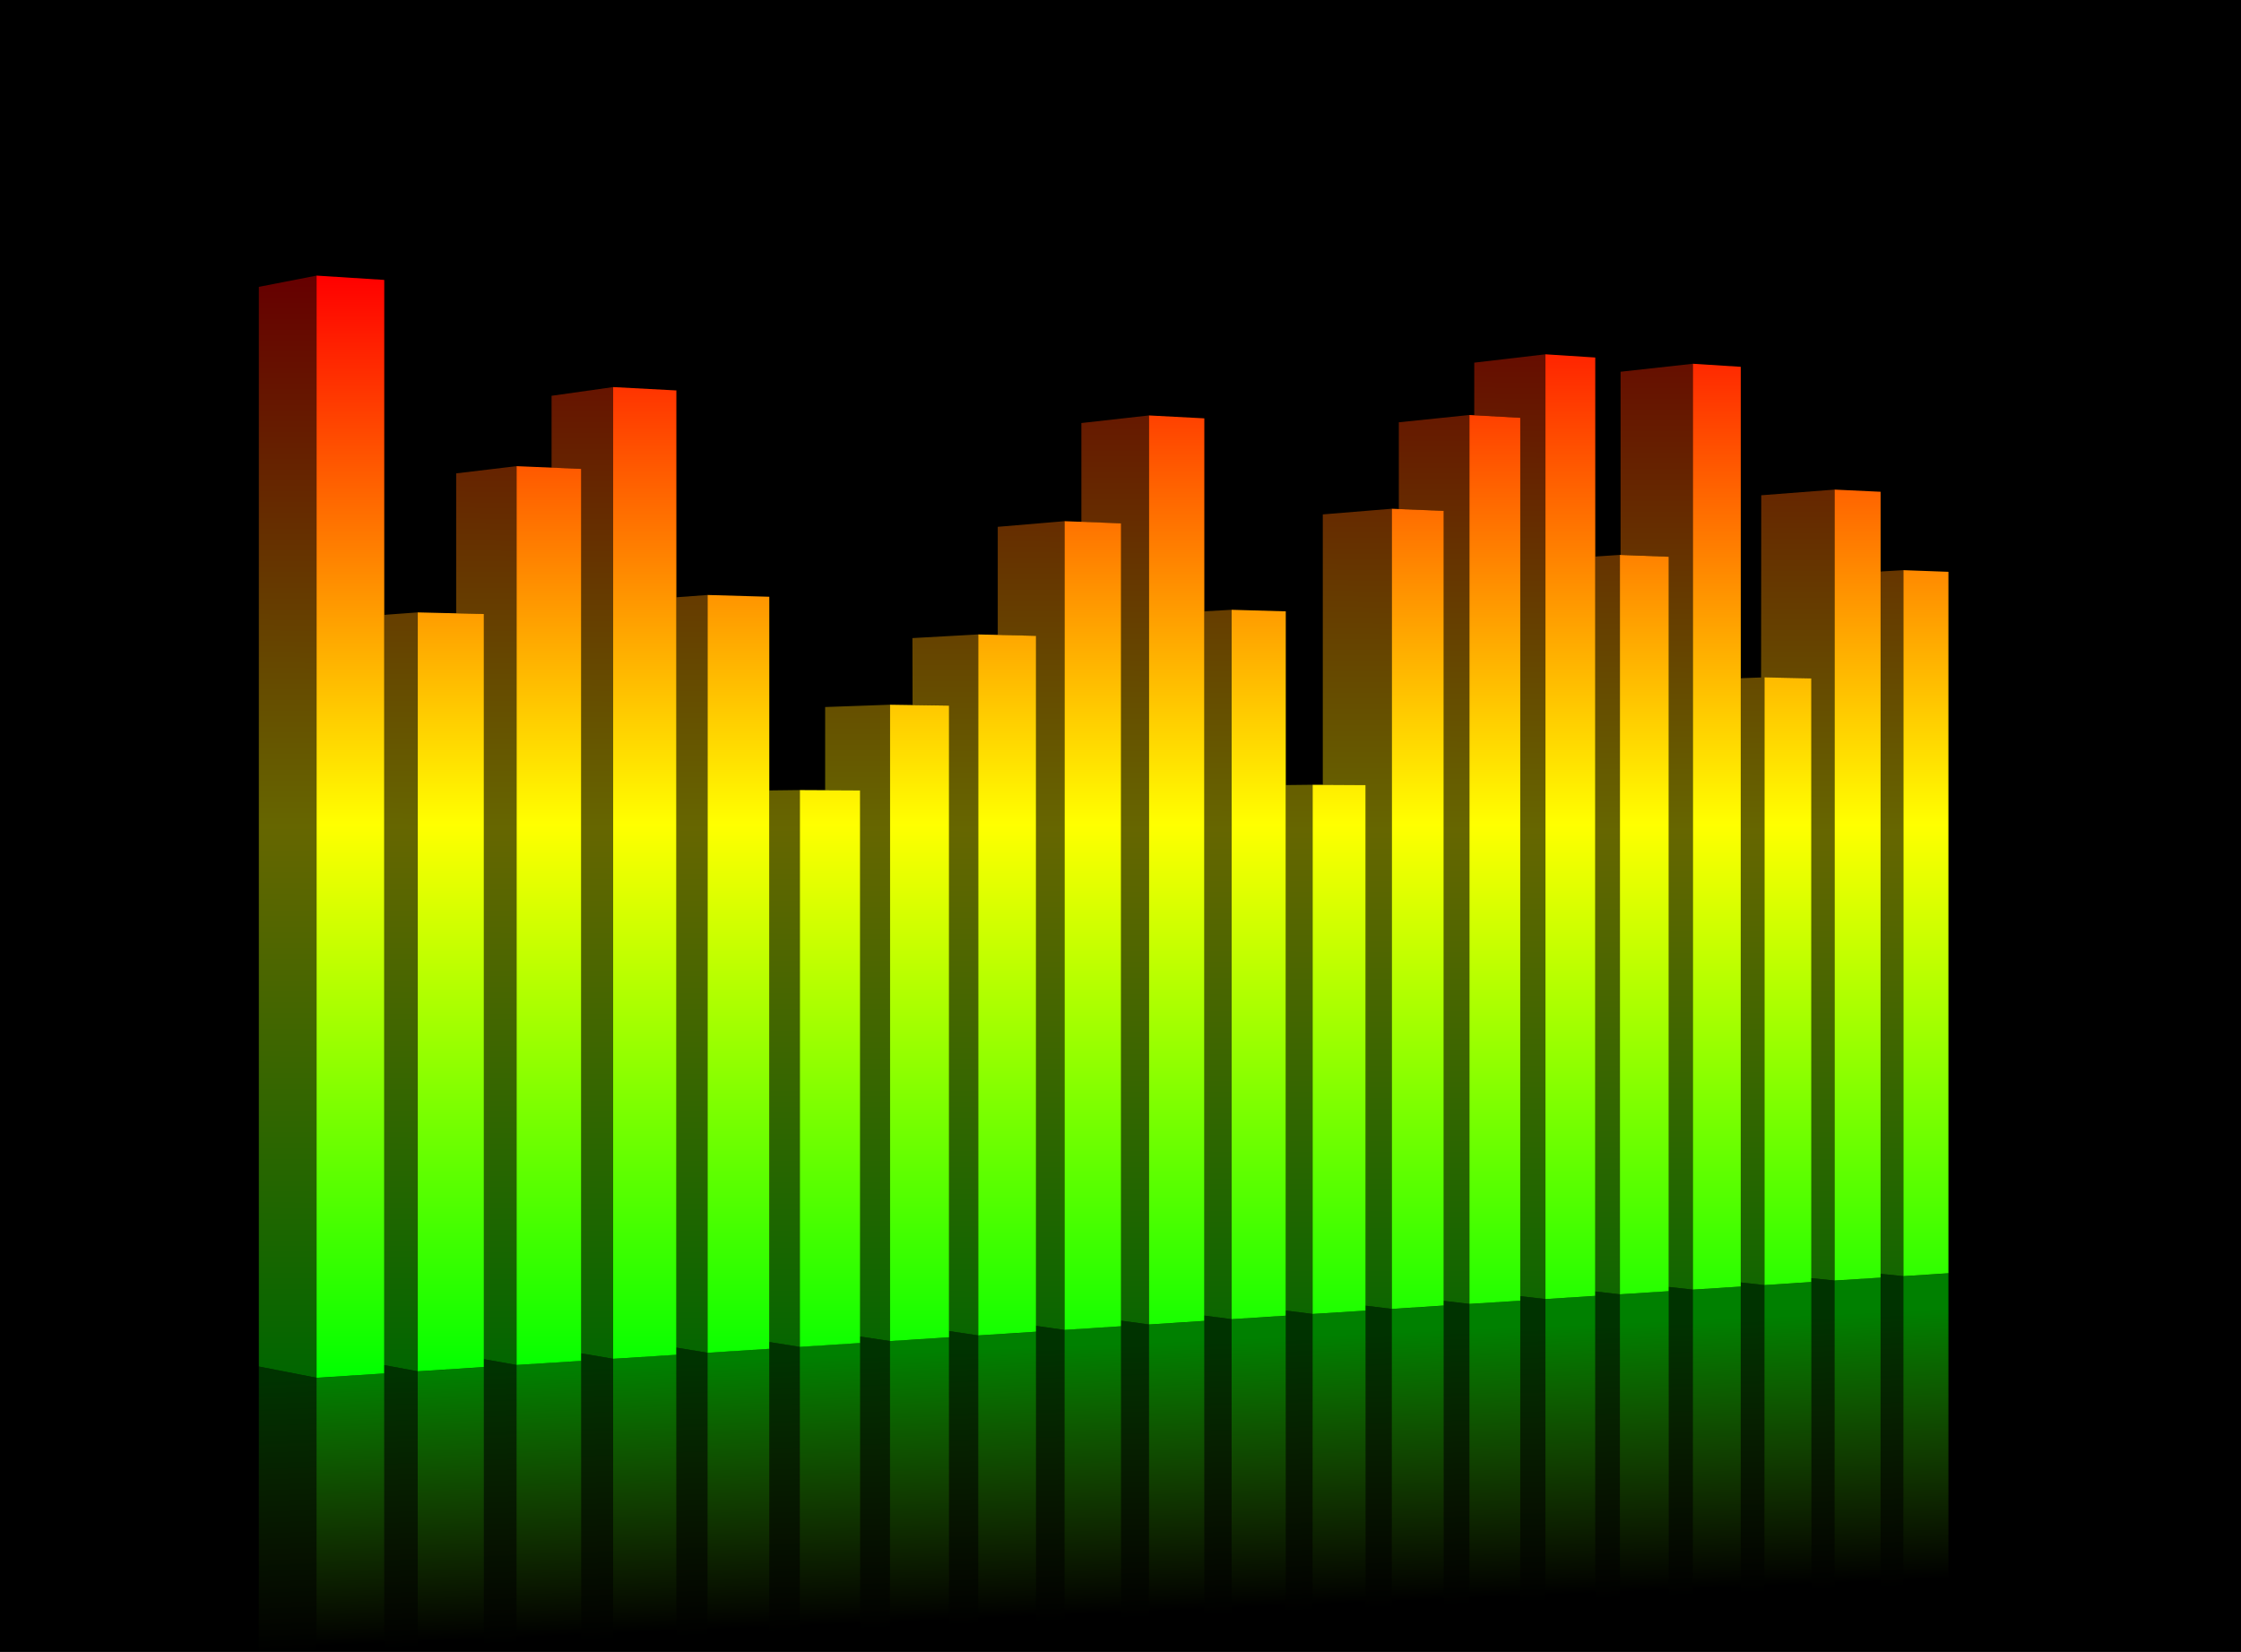 <?xml version="1.0" encoding="UTF-8"?>
<svg width="300.95mm" height="221.85mm" clip-rule="evenodd" fill-rule="evenodd" image-rendering="optimizeQuality" shape-rendering="geometricPrecision" text-rendering="geometricPrecision" version="1.1" viewBox="0 0 30095 22185" xml:space="preserve" xmlns="http://www.w3.org/2000/svg" xmlns:xlink="http://www.w3.org/1999/xlink"><defs><style type="text/css">
    .fil0 {fill:black}
    .fil2 {fill:url(#id4)}
    .fil4 {fill:url(#b)}
    .fil3 {fill:url(#a)}
    .fil1 {fill:url(#id7)}
   </style><linearGradient id="b" x1="3504" x2="3504" y1="17851" y2="3049" gradientUnits="userSpaceOnUse"><stop stop-color="#0f0" offset="0"/><stop stop-color="#ff0" offset=".502"/><stop stop-color="red" offset="1"/></linearGradient><linearGradient id="a" x1="3488.8" x2="3536.8" y1="17859" y2="3097.7" gradientUnits="userSpaceOnUse"><stop stop-color="#060" offset="0"/><stop stop-color="#660" offset=".502"/><stop stop-color="#600" offset="1"/></linearGradient><linearGradient id="e" x1="3504" x2="3504" y1="17851" y2="3049" gradientUnits="userSpaceOnUse" xlink:href="#a"/><linearGradient id="d" x1="4251.2" x2="4849.9" y1="17318" y2="31771" gradientTransform="translate(0 1185.3)" gradientUnits="userSpaceOnUse"><stop stop-color="#0f0" stop-opacity=".5" offset="0"/><stop stop-color="#7eff00" stop-opacity="0" offset=".249"/><stop stop-color="#ff0" stop-opacity="0" offset=".5"/><stop stop-color="#f00" stop-opacity="0" offset="1"/></linearGradient><linearGradient id="c" x1="4251.2" x2="4854.4" y1="17318" y2="32102" gradientTransform="translate(0 1185.3)" gradientUnits="userSpaceOnUse"><stop stop-color="#060" stop-opacity=".5" offset="0"/><stop stop-color="#326600" stop-opacity="0" offset=".249"/><stop stop-color="#660" stop-opacity="0" offset=".5"/><stop stop-color="#600" stop-opacity="0" offset="1"/></linearGradient></defs><rect class="fil0" width="30095" height="22185"/><g transform="translate(747.17 652.31)"><path class="fil3" d="m24814 16486-306-31v-9432l306-18v9481zm-21310 1365-775-151v-14500l775-151v14802zm1359-87-450-83v-10076l450-33v10192zm1327-85-439-78v-10007l-372-9v-1880l811-97v12071zm1297-83-429-73v-11878l-398-16v-966l827-117v13050zm1268-81-419-69v-10077l419-31v10177zm1239-79-410-65v-7408l410-5v7478zm1211-78-401-61v-7335l-470-2v-1117l871-31v8546zm1185-76-390-58-2-8400-490-8-2-899 884-49v9414zm1159-74-383-54v-9267l-514-12v-1452l897-76v10861zm1134-73-375-51v-10708l-533-18v-1329l908-102v12208zm1110-71-367-48v-9458l367-21v9527zm1087-70-360-46v-7057l360-4v7107zm1064-68-352-43v-6992l-575-3v-3632l927-76v10746zm1042-67-345-41v-10609l-603-25v-1165l948-98v11938zm1021-65-338-39v-11796l-618-34v-707l956-112v12688zm1e3 -64-331-38v-9870l331-22v9930zm980-63-324-36v-9806l-647-25v-2460l971-107v12434zm961-61-318-35v-8115l273-10 2-2447 985-76v10622l-314-32 2-8055-630-10v8158z" fill="url(#e)"/><path class="fil4" d="m24814 7005 605 22v9420l-605 39v-9481zm-21310-3956 909 58v14686l-909 58v-14802zm1359 4523 888 22v10113l-888 57v-10192zm1327-1964 868 37v11979l-868 55v-12071zm1297-1062 849 45v12951l-849 54v-13050zm1268 2792 829 24v10100l-829 53v-10177zm1239 2620 810 4v7422l-810 52v-7478zm1211-1146 793 12v8483l-793 51v-8546zm1185-944 776 19v9345l-776 50v-9414zm1159-1521 759 29v10783l-759 49v-10861zm1134-1420 743 39v12121l-743 48v-12208zm1110 2610 727 21v9459l-727 47v-9527zm1087 2350 712 4v7058l-712 45v-7107zm1064-3707 697 29v10672l-697 45v-10746zm1042-1259 683 38v11857l-683 43v-11938zm1021-815 669 43v12602l-669 43v-12688zm1e3 2694 656 25v9863l-656 42v-9930zm980-2567 643 41v12352l-643 41v-12434zm961 4212 630 13v8107l-630 41v-8161zm942-2522 618 29v10554l-618 39v-10622z" fill="url(#b)"/></g><path d="m25255 17107v5078h305.98v-5047.1l-305.98-30.868zm-932.05 57.988 1.268 5020h312.76v-4987.8l-314.03-32.246zm-946 58.043v4962h318v-4928.1l-318-33.899zm-967 59.972v4902h324v-4866l-324-36.049zm-987.01 61.02v4841h331v-4803.4l-331-37.592zm-1007 63.003v4778h338.01v-4739.3l-338.01-38.696zm-1028 63.004v4715h345v-4673.5l-345-41.507zm-1049 64.989v4650h352.01v-4607l-352.01-42.995zm-1072 64.988v4585h360v-4538.7l-360-46.302zm-1094 68.02v4517h367v-4469.4l-367-47.57zm-1118 67.965v4449h374.99v-4398.2l-374.99-50.822zm-1142 70.004v4379h382.98v-4325.9l-382.98-53.082zm-1166 70.004-1.047 4309h391.03v-4251.5l-389.98-57.547zm-1196 73.036v4236h401.01v-4175.6l-401.01-60.358zm-1220 73.973v4162h409.99v-4098.5l-409.99-63.556zm-1248 75.021v4087h419.03v-4018.7l-419.03-68.241zm-1278 77.005v4010h429.01v-3937.3l-429.01-72.705zm-1307 77.997v3932h438.99v-3854.1l-438.99-77.886zm-1338 79.981v3852h450.01v-3769.1l-450.01-82.903zm-1684 19.017v3833h775.01v-3682l-775.01-150.98z" fill="url(#c)"/><path d="m26166 17100-605.01 38.53v5047.1h605.01v-5085.7zm-910.99 57.712-618.02 40.184v4987.8h618.02v-5028zm-930.01 60.138-630.04 39.742v4928.1h630.04v-4967.8zm-948.04 60.468-642.99 41.396v4866h642.99v-4907.4zm-967 61.902-656 42.057v4803.4h656v-4845.5zm-987.01 63.444-668.95 42.72v4739.3h668.95v-4782zm-1007 63.997-683.01 44.538v4673.5h683.01v-4718zm-1028 66.697-697.01 44.318v4607h697.01v-4651.3zm-1049 66.421-712 46.192v4538.7h712v-4584.9zm-1072 69.343-727 46.137v4469.4h727v-4515.6zm-1094 70.17-742.98 47.184v4398.2h742.98v-4445.4zm-1118 71.217-759.02 48.231v4325.9h759.02v-4374.2zm-1142 73.311-776 49.389v4251.5h776v-4300.9zm-1168 74.635-792.98 50.601v4175.6h792.98v-4226.2zm-1194 75.957-810.01 51.815v4098.5h810.01v-4150.3zm-1220 78.328-828.97 53.193v4018.7h828.97v-4071.9zm-1248 79.871-848.98 54.791v3937.3h848.98v-3992.1zm-1278 81.745-868 56.224v3854.1h868v-3910.3zm-1307 84.447-888.01 56.775v3769.1h888.01v-3825.9zm-1338 85.438-908.95 58.429v3682h908.95v-3740.4z" fill="url(#d)"/></svg>
